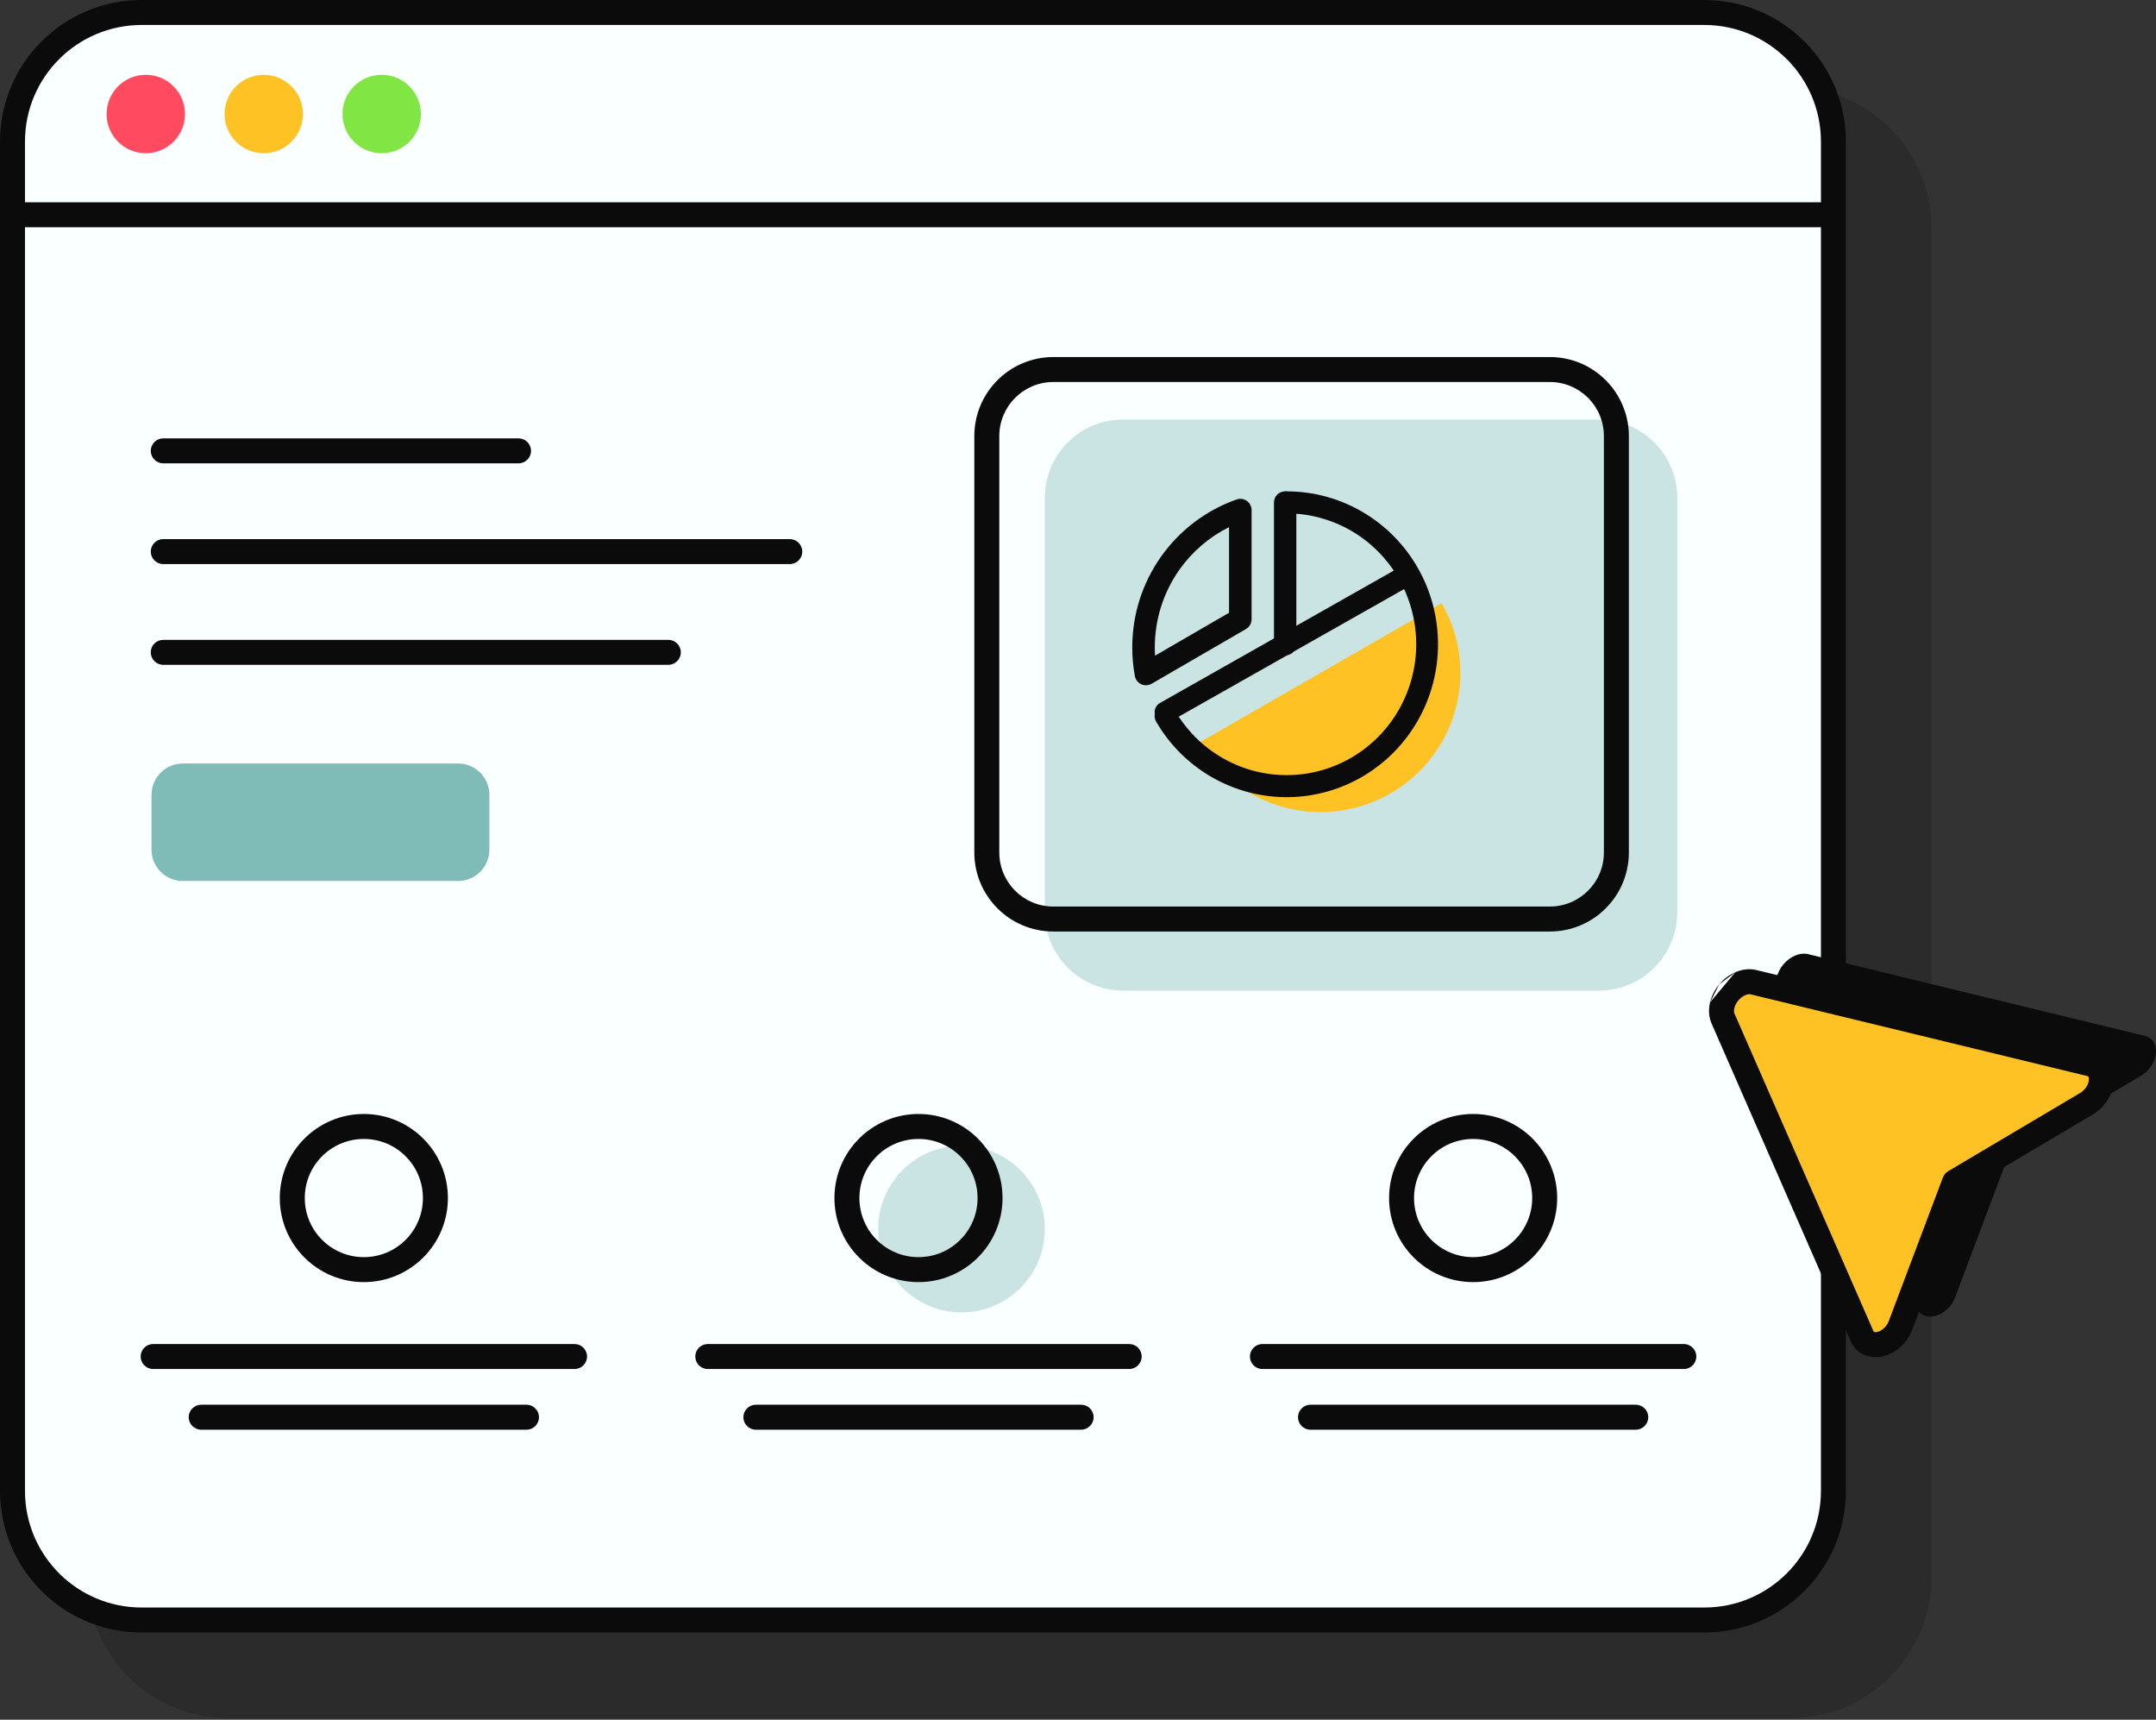 <svg width="316" height="252" viewBox="0 0 316 252" fill="none" xmlns="http://www.w3.org/2000/svg">
<rect x="0" y="0" width="316" height="252" fill="#333333" stroke="none"/>
<path d="M262.448 12.765H33.411C22.008 12.765 12.763 22.009 12.763 33.413V231.117C12.763 242.52 22.008 251.765 33.411 251.765H262.448C273.852 251.765 283.096 242.52 283.096 231.117V33.413C283.096 22.009 273.852 12.765 262.448 12.765Z" fill="#0B0B0B" fill-opacity="0.2"/>
<path d="M249.794 1.83H20.758C10.304 1.83 1.83 10.304 1.83 20.757V218.461C1.83 228.914 10.304 237.389 20.758 237.389H249.794C260.248 237.389 268.722 228.914 268.722 218.461V20.757C268.722 10.304 260.248 1.83 249.794 1.83Z" fill="#FAFFFF"/>
<path fill-rule="evenodd" clip-rule="evenodd" d="M20.758 3.66C11.315 3.66 3.66 11.315 3.66 20.758V218.461C3.66 227.904 11.315 235.559 20.758 235.559H249.794C259.237 235.559 266.892 227.904 266.892 218.461V20.758C266.892 11.315 259.237 3.66 249.794 3.66H20.758ZM0 20.758C0 9.294 9.294 0 20.758 0H249.794C261.258 0 270.552 9.294 270.552 20.758V218.461C270.552 229.925 261.258 239.219 249.794 239.219H20.758C9.294 239.219 0 229.925 0 218.461V20.758Z" fill="#0B0B0B"/>
<path fill-rule="evenodd" clip-rule="evenodd" d="M20.615 198.779C20.615 197.768 21.435 196.949 22.445 196.949H84.212C85.223 196.949 86.042 197.768 86.042 198.779C86.042 199.789 85.223 200.609 84.212 200.609H22.445C21.435 200.609 20.615 199.789 20.615 198.779Z" fill="#0B0B0B"/>
<path fill-rule="evenodd" clip-rule="evenodd" d="M27.66 207.672C27.66 206.662 28.48 205.842 29.49 205.842H77.167C78.178 205.842 78.997 206.662 78.997 207.672C78.997 208.683 78.178 209.502 77.167 209.502H29.49C28.48 209.502 27.66 208.683 27.66 207.672Z" fill="#0B0B0B"/>
<path fill-rule="evenodd" clip-rule="evenodd" d="M53.328 166.898C48.545 166.898 44.669 170.775 44.669 175.557C44.669 180.339 48.545 184.216 53.328 184.216C58.11 184.216 61.987 180.339 61.987 175.557C61.987 170.775 58.11 166.898 53.328 166.898ZM41.009 175.557C41.009 168.753 46.524 163.238 53.328 163.238C60.131 163.238 65.647 168.753 65.647 175.557C65.647 182.36 60.131 187.876 53.328 187.876C46.524 187.876 41.009 182.36 41.009 175.557Z" fill="#0B0B0B"/>
<path fill-rule="evenodd" clip-rule="evenodd" d="M101.907 198.779C101.907 197.768 102.727 196.949 103.737 196.949H165.505C166.515 196.949 167.335 197.768 167.335 198.779C167.335 199.789 166.515 200.609 165.505 200.609H103.737C102.727 200.609 101.907 199.789 101.907 198.779Z" fill="#0B0B0B"/>
<path fill-rule="evenodd" clip-rule="evenodd" d="M108.954 207.672C108.954 206.662 109.773 205.842 110.784 205.842H158.46C159.47 205.842 160.29 206.662 160.29 207.672C160.29 208.683 159.47 209.502 158.46 209.502H110.784C109.773 209.502 108.954 208.683 108.954 207.672Z" fill="#0B0B0B"/>
<path d="M140.924 192.309C147.667 192.309 153.134 186.842 153.134 180.099C153.134 173.356 147.667 167.889 140.924 167.889C134.181 167.889 128.714 173.356 128.714 180.099C128.714 186.842 134.181 192.309 140.924 192.309Z" fill="#C9E4E2"/>
<path fill-rule="evenodd" clip-rule="evenodd" d="M134.621 166.898C129.839 166.898 125.962 170.775 125.962 175.557C125.962 180.339 129.839 184.216 134.621 184.216C139.403 184.216 143.28 180.339 143.28 175.557C143.28 170.775 139.403 166.898 134.621 166.898ZM122.302 175.557C122.302 168.753 127.818 163.238 134.621 163.238C141.425 163.238 146.94 168.753 146.94 175.557C146.94 182.36 141.425 187.876 134.621 187.876C127.818 187.876 122.302 182.36 122.302 175.557Z" fill="#0B0B0B"/>
<path fill-rule="evenodd" clip-rule="evenodd" d="M183.199 198.779C183.199 197.768 184.019 196.949 185.029 196.949H246.797C247.807 196.949 248.627 197.768 248.627 198.779C248.627 199.789 247.807 200.609 246.797 200.609H185.029C184.019 200.609 183.199 199.789 183.199 198.779Z" fill="#0B0B0B"/>
<path fill-rule="evenodd" clip-rule="evenodd" d="M190.246 207.672C190.246 206.662 191.065 205.842 192.076 205.842H239.752C240.762 205.842 241.581 206.662 241.581 207.672C241.581 208.683 240.762 209.502 239.752 209.502H192.076C191.065 209.502 190.246 208.683 190.246 207.672Z" fill="#0B0B0B"/>
<path fill-rule="evenodd" clip-rule="evenodd" d="M215.913 166.898C211.131 166.898 207.254 170.775 207.254 175.557C207.254 180.339 211.131 184.216 215.913 184.216C220.695 184.216 224.572 180.339 224.572 175.557C224.572 170.775 220.695 166.898 215.913 166.898ZM203.594 175.557C203.594 168.753 209.11 163.238 215.913 163.238C222.717 163.238 228.232 168.753 228.232 175.557C228.232 182.36 222.717 187.876 215.913 187.876C209.11 187.876 203.594 182.36 203.594 175.557Z" fill="#0B0B0B"/>
<path fill-rule="evenodd" clip-rule="evenodd" d="M267.701 33.301H3.026V29.642H267.701V33.301Z" fill="#0B0B0B"/>
<path d="M21.37 22.454C24.543 22.454 27.116 19.881 27.116 16.708C27.116 13.534 24.543 10.962 21.37 10.962C18.196 10.962 15.624 13.534 15.624 16.708C15.624 19.881 18.196 22.454 21.37 22.454Z" fill="#FF4A60"/>
<path d="M38.656 22.454C41.829 22.454 44.402 19.881 44.402 16.708C44.402 13.534 41.829 10.962 38.656 10.962C35.483 10.962 32.91 13.534 32.91 16.708C32.91 19.881 35.483 22.454 38.656 22.454Z" fill="#FFC224"/>
<path d="M55.944 22.454C59.117 22.454 61.69 19.881 61.69 16.708C61.69 13.534 59.117 10.962 55.944 10.962C52.77 10.962 50.198 13.534 50.198 16.708C50.198 19.881 52.77 22.454 55.944 22.454Z" fill="#81E644"/>
<path opacity="0.4" d="M234.356 61.479H164.607C158.271 61.479 153.135 66.615 153.135 72.95V133.685C153.135 140.021 158.271 145.157 164.607 145.157H234.356C240.692 145.157 245.828 140.021 245.828 133.685V72.95C245.828 66.615 240.692 61.479 234.356 61.479Z" fill="#7FBCB7"/>
<path d="M175.791 108.797L211.292 88.395C213.093 91.489 214.037 94.968 214.046 98.543C214.055 102.117 213.12 105.632 211.336 108.736C209.55 111.838 206.976 114.42 203.872 116.221C200.769 118.022 197.244 118.98 193.651 119C190.057 119.019 186.523 118.098 183.399 116.33C180.277 114.562 177.61 111.882 175.791 108.797Z" fill="#FFC224"/>
<path fill-rule="evenodd" clip-rule="evenodd" d="M188.36 72C189.266 72 190 72.724 190 73.616V94.43C190 95.323 189.266 96.046 188.36 96.046C187.455 96.046 186.721 95.323 186.721 94.43V73.616C186.721 72.724 187.455 72 188.36 72Z" fill="#0B0B0B"/>
<path fill-rule="evenodd" clip-rule="evenodd" d="M207.277 83.702C207.712 84.439 207.454 85.383 206.701 85.809L171.595 105.677C170.842 106.103 169.879 105.85 169.444 105.112C169.009 104.374 169.267 103.431 170.02 103.005L205.126 83.137C205.879 82.711 206.842 82.964 207.277 83.702Z" fill="#0B0B0B"/>
<path fill-rule="evenodd" clip-rule="evenodd" d="M182.744 73.397C183.182 73.708 183.442 74.212 183.442 74.749V90.744C183.442 91.335 183.127 91.882 182.617 92.178L168.788 100.196C168.324 100.465 167.759 100.492 167.271 100.268C166.784 100.044 166.436 99.597 166.337 99.069C166.076 97.679 165.947 96.266 165.954 94.851C165.952 90.1 167.42 85.463 170.157 81.584L170.157 81.583C172.896 77.703 176.769 74.77 181.24 73.188C181.745 73.009 182.306 73.087 182.744 73.397ZM172.855 83.496C174.736 80.831 177.243 78.687 180.137 77.245L172.855 83.496ZM180.137 77.245V89.789L169.291 96.078C169.267 95.673 169.256 95.268 169.258 94.862L169.258 94.853C169.256 90.786 170.513 86.816 172.855 83.496" fill="#0B0B0B"/>
<path fill-rule="evenodd" clip-rule="evenodd" d="M186.988 73.615C186.988 72.723 187.703 72 188.586 72C192.473 72 196.292 73.031 199.66 74.993C203.028 76.953 205.827 79.773 207.777 83.17C209.727 86.567 210.758 90.421 210.767 94.349L209.169 94.353L210.767 94.348C210.767 94.348 210.767 94.348 210.767 94.349C210.779 98.275 209.767 102.135 207.835 105.542C205.903 108.948 203.119 111.784 199.762 113.761L198.957 112.367L199.762 113.762C196.404 115.741 192.59 116.792 188.704 116.814C184.817 116.835 180.992 115.825 177.614 113.883C174.235 111.941 171.421 109.137 169.453 105.75C169.006 104.981 169.261 103.992 170.022 103.54C170.784 103.089 171.763 103.346 172.21 104.116C173.895 107.015 176.303 109.414 179.195 111.076L179.195 111.076C182.086 112.738 185.359 113.603 188.686 113.584C192.013 113.566 195.277 112.666 198.151 110.972L198.151 110.972C201.024 109.279 203.407 106.853 205.061 103.937C206.714 101.021 207.58 97.717 207.57 94.357L207.57 94.357C207.562 90.995 206.679 87.697 205.011 84.79C203.342 81.882 200.946 79.468 198.064 77.791L198.063 77.791C195.181 76.112 191.913 75.229 188.586 75.229C187.703 75.229 186.988 74.506 186.988 73.615Z" fill="#0B0B0B"/>
<path fill-rule="evenodd" clip-rule="evenodd" d="M154.386 55.978C150.011 55.978 146.465 59.524 146.465 63.898V124.92C146.465 129.294 150.011 132.84 154.386 132.84H227.157C231.532 132.84 235.078 129.294 235.078 124.92V63.898C235.078 59.524 231.532 55.978 227.157 55.978H154.386ZM142.805 63.898C142.805 57.503 147.99 52.318 154.386 52.318H227.157C233.553 52.318 238.738 57.503 238.738 63.898V124.92C238.738 131.316 233.553 136.5 227.157 136.5H154.386C147.99 136.5 142.805 131.316 142.805 124.92V63.898Z" fill="#0B0B0B"/>
<path fill-rule="evenodd" clip-rule="evenodd" d="M22.099 66.066C22.099 65.055 22.919 64.236 23.929 64.236H76.001C77.011 64.236 77.831 65.055 77.831 66.066C77.831 67.076 77.011 67.896 76.001 67.896H23.929C22.919 67.896 22.099 67.076 22.099 66.066Z" fill="#0B0B0B"/>
<path fill-rule="evenodd" clip-rule="evenodd" d="M22.099 80.828C22.099 79.817 22.919 78.998 23.929 78.998H115.758C116.769 78.998 117.588 79.817 117.588 80.828C117.588 81.839 116.769 82.658 115.758 82.658H23.929C22.919 82.658 22.099 81.839 22.099 80.828Z" fill="#0B0B0B"/>
<path fill-rule="evenodd" clip-rule="evenodd" d="M22.099 95.591C22.099 94.58 22.919 93.761 23.929 93.761H97.957C98.967 93.761 99.787 94.58 99.787 95.591C99.787 96.601 98.967 97.421 97.957 97.421H23.929C22.919 97.421 22.099 96.601 22.099 95.591Z" fill="#0B0B0B"/>
<path d="M67.138 111.879H26.798C24.264 111.879 22.209 113.933 22.209 116.467V124.511C22.209 127.045 24.264 129.099 26.798 129.099H67.138C69.672 129.099 71.727 127.045 71.727 124.511V116.467C71.727 113.933 69.672 111.879 67.138 111.879Z" fill="#7FBCB7"/>
<path d="M260.501 145.046L280.976 191.827C281.231 192.305 281.642 192.649 282.157 192.818C282.672 192.986 283.268 192.968 283.872 192.769C284.474 192.569 285.055 192.196 285.543 191.696C286.031 191.197 286.402 190.594 286.61 189.962L294.481 169.083L313.676 157.705C314.261 157.391 314.791 156.921 315.199 156.354C315.606 155.787 315.872 155.15 315.964 154.522C316.057 153.894 315.97 153.303 315.715 152.824C315.46 152.347 315.05 152.002 314.534 151.834L264.908 139.794C264.338 139.683 263.699 139.768 263.073 140.038C262.447 140.309 261.86 140.754 261.389 141.315C260.918 141.877 260.581 142.532 260.423 143.195C260.266 143.86 260.292 144.503 260.501 145.046Z" fill="#0B0B0B"/>
<path d="M252.498 149.154L272.973 195.935C273.228 196.414 273.638 196.759 274.154 196.926C274.669 197.094 275.265 197.077 275.867 196.877C276.471 196.678 277.052 196.305 277.54 195.806C278.026 195.306 278.398 194.702 278.606 194.071L286.477 173.192L305.672 161.815C306.258 161.5 306.788 161.029 307.195 160.463C307.603 159.896 307.869 159.258 307.961 158.631C308.052 158.002 307.965 157.412 307.711 156.934C307.456 156.456 307.045 156.111 306.53 155.944L256.904 143.903C256.334 143.791 255.695 143.876 255.069 144.147C254.442 144.418 253.857 144.863 253.385 145.425C252.913 145.987 252.578 146.641 252.42 147.305C252.262 147.968 252.289 148.612 252.498 149.154Z" fill="#FFC224"/>
<path fill-rule="evenodd" clip-rule="evenodd" d="M254.342 142.466C255.248 142.075 256.263 141.912 257.254 142.106C257.282 142.111 257.309 142.117 257.335 142.123L306.962 154.165C307.007 154.176 307.052 154.188 307.096 154.203C308.061 154.517 308.848 155.176 309.326 156.073C309.794 156.952 309.91 157.947 309.771 158.894L309.771 158.894C309.633 159.839 309.243 160.749 308.681 161.53C308.128 162.3 307.403 162.953 306.576 163.406L287.963 174.438L280.33 194.683C280.029 195.577 279.51 196.403 278.852 197.081L278.849 197.084C278.177 197.771 277.35 198.313 276.442 198.614C275.535 198.914 274.534 198.974 273.588 198.666C272.62 198.351 271.834 197.689 271.358 196.794C271.336 196.753 271.315 196.711 271.297 196.668L250.821 149.887C250.81 149.862 250.8 149.836 250.79 149.81C250.427 148.867 250.411 147.84 250.64 146.88M256.526 145.693C256.374 145.67 256.122 145.684 255.795 145.826C255.451 145.974 255.091 146.238 254.786 146.601C254.484 146.96 254.288 147.36 254.2 147.728L254.2 147.729C254.118 148.073 254.147 148.323 254.196 148.47L274.609 195.108C274.637 195.147 274.669 195.169 274.719 195.185C274.802 195.212 274.994 195.238 275.291 195.139L275.292 195.139C275.591 195.04 275.926 194.837 276.23 194.527C276.533 194.215 276.752 193.849 276.867 193.498C276.875 193.474 276.884 193.449 276.893 193.425L284.765 172.546C284.911 172.157 285.186 171.829 285.544 171.617L304.739 160.24C304.761 160.227 304.783 160.215 304.805 160.203C305.135 160.025 305.457 159.745 305.709 159.394C305.963 159.041 306.104 158.675 306.15 158.365C306.195 158.055 306.137 157.871 306.095 157.793C306.07 157.746 306.043 157.718 306.001 157.698L256.526 145.693ZM254.342 142.466C253.434 142.859 252.623 143.485 251.984 144.246L254.342 142.466ZM251.984 144.246L251.984 144.246L251.984 144.246ZM251.984 144.246L251.982 144.248L251.984 144.246ZM251.982 144.248C251.342 145.012 250.869 145.919 250.64 146.879L251.982 144.248Z" fill="#0B0B0B"/>
</svg>

